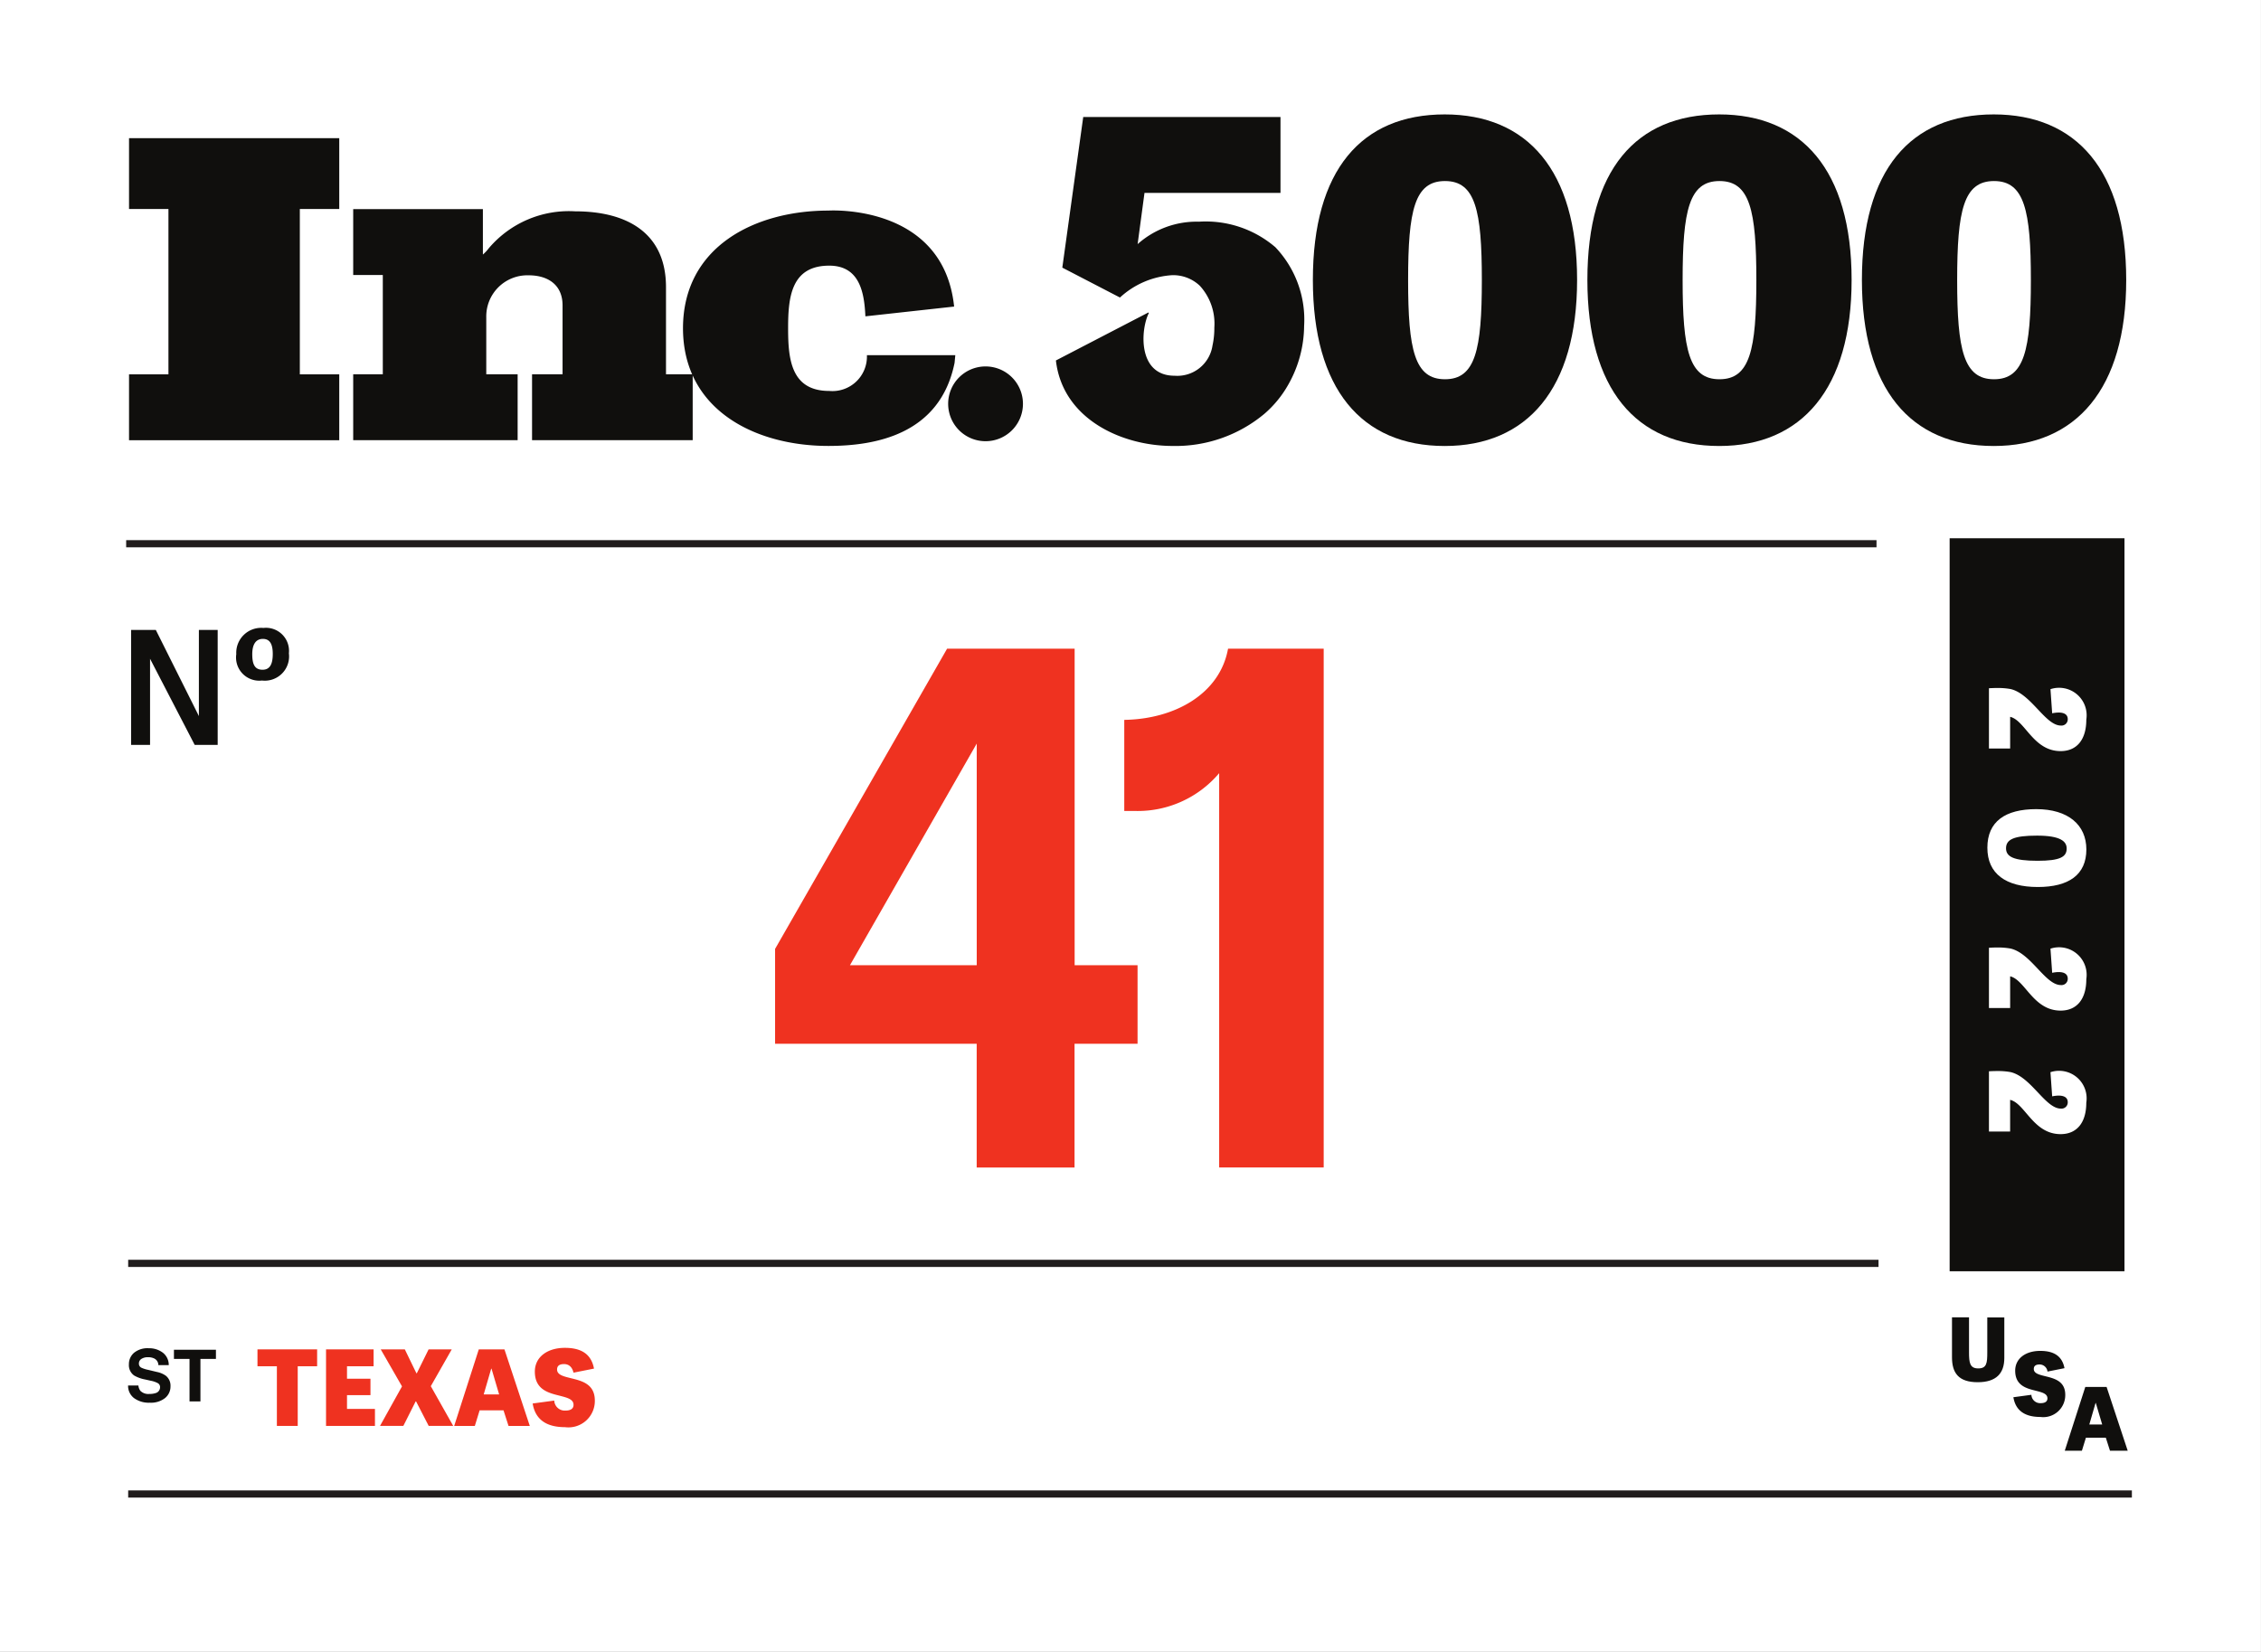<?xml version="1.0" encoding="utf-8"?><svg id="Group_52424" data-name="Group 52424" xmlns="http://www.w3.org/2000/svg" width="145.102" height="106.036" viewBox="0 0 145.102 106.036">
  <rect x="0" y="0" width="145.102" height="106.036" fill="#333333" stroke="none"/>
  <g id="g8" transform="translate(0 0)">
    <g id="g10" transform="translate(0 0)">
      <path id="path12" d="M145.1-147.3H0V-253.333H145.1V-147.3" transform="translate(0 253.333)" fill="#fff"/>
      <path id="path14" d="M19.783-212.765v-4.224h2.529V-227.6H19.783v-4.547H33.274v4.547h-2.53v10.612h2.53v4.228H19.783" transform="translate(-11.502 241.017)" fill="#100f0d"/>
      <path id="path16" d="M65.631-206.437v-4.226h1.958v-4.424c0-1.333-.952-1.931-2.176-1.931a2.638,2.638,0,0,0-2.72,2.692v3.663h2.013v4.226H54.153v-4.226h1.9v-6.373h-1.9v-4.232h8.323v2.918a2.722,2.722,0,0,0,.381-.408,6.741,6.741,0,0,1,5.549-2.367c3.209,0,5.821,1.306,5.821,4.869v5.592H75.94v4.227H65.631" transform="translate(-31.486 234.69)" fill="#100f0d"/>
      <path id="path18" d="M122.131-214.889l-5.7.627c-.068-1.58-.394-3.253-2.321-3.253-2.448,0-2.638,2.04-2.638,4v.042c0,1.958.19,4,2.638,4a2.215,2.215,0,0,0,2.419-2.294l.185,0,5.487,0-.046.49c-.936,4.613-5.1,5.334-8.1,5.334-4.705,0-9.329-2.312-9.329-7.561v.014c0-5.249,4.624-7.56,9.329-7.56,0,0,7.376-.478,8.071,6.161" transform="translate(-60.894 234.567)" fill="#100f0d"/>
      <path id="path20" d="M150.169-194.743a2.4,2.4,0,0,1-2.4,2.4,2.4,2.4,0,0,1-2.4-2.4,2.4,2.4,0,0,1,2.4-2.4,2.4,2.4,0,0,1,2.4,2.4" transform="translate(-84.52 220.664)" fill="#100f0d"/>
      <path id="path22" d="M209.773-218.793c-1.95,0-2.366-1.878-2.366-6.362s.416-6.361,2.366-6.361,2.366,1.879,2.366,6.361S211.723-218.793,209.773-218.793Zm-.016-17c-5.35,0-8.462,3.573-8.462,10.626,0,6.992,3.112,10.658,8.462,10.658,5.283,0,8.495-3.666,8.495-10.658,0-7.054-3.212-10.626-8.495-10.626" transform="translate(-117.04 243.137)" fill="#100f0d"/>
      <path id="path24" d="M251.863-218.793c-1.95,0-2.366-1.878-2.366-6.362s.416-6.361,2.366-6.361,2.366,1.879,2.366,6.361S253.813-218.793,251.863-218.793Zm-.016-17c-5.35,0-8.462,3.573-8.462,10.626,0,6.992,3.112,10.658,8.462,10.658,5.283,0,8.495-3.666,8.495-10.658,0-7.054-3.212-10.626-8.495-10.626" transform="translate(-141.513 243.137)" fill="#100f0d"/>
      <path id="path26" d="M293.954-218.793c-1.949,0-2.365-1.878-2.365-6.362s.416-6.361,2.365-6.361,2.366,1.879,2.366,6.361S295.9-218.793,293.954-218.793Zm-.016-17c-5.35,0-8.462,3.573-8.462,10.626,0,6.992,3.112,10.658,8.462,10.658,5.283,0,8.5-3.666,8.5-10.658,0-7.054-3.212-10.626-8.5-10.626" transform="translate(-165.986 243.137)" fill="#100f0d"/>
      <path id="path28" d="M175.939-227.057a6.854,6.854,0,0,0-4.867-1.612,5.689,5.689,0,0,0-3.941,1.44l.441-3.287H176.3v-4.871h-12.66l-1.342,9.667,3.7,1.919a5.441,5.441,0,0,1,3.36-1.435,2.488,2.488,0,0,1,1.766.681,3.6,3.6,0,0,1,.93,2.686,5.185,5.185,0,0,1-.118,1.15,2.283,2.283,0,0,1-2.433,1.938c-2.389,0-2.188-2.976-1.65-4.028l-.032-.032-5.934,3.08c.433,3.772,4.244,5.487,7.484,5.487a8.889,8.889,0,0,0,5.888-2.056,6.987,6.987,0,0,0,1.535-1.87,7.75,7.75,0,0,0,1.022-3.773,6.747,6.747,0,0,0-1.871-5.084" transform="translate(-94.123 242.899)" fill="#100f0d"/>
      <path id="path30" d="M24.181-149.347l-2.864-5.527v5.527H20.1v-7.376h1.588l2.763,5.527v-5.527h1.206v7.376H24.181" transform="translate(-11.687 197.16)" fill="#100f0d"/>
      <path id="path32" d="M38.57-155.366c0-.623-.181-.965-.633-.965s-.683.352-.683.985c0,.663.171.995.663.995C38.379-154.352,38.57-154.7,38.57-155.366Zm-2.341.02a1.6,1.6,0,0,1,1.738-1.688,1.48,1.48,0,0,1,1.638,1.628,1.56,1.56,0,0,1-1.729,1.748,1.488,1.488,0,0,1-1.648-1.688" transform="translate(-21.065 197.341)" fill="#100f0d"/>
      <path id="path34" d="M148.243-24.31H19.653v-.46h128.59v.46" transform="translate(-11.427 120.439)" fill="#211d1d"/>
      <path id="path36" d="M310.149-123.738H298.927v-47.051h11.221v47.051" transform="translate(-173.807 205.339)" fill="#100f0d"/>
      <path id="path38" d="M131.675-170.038H19.345v-.46h112.33v.46" transform="translate(-11.248 205.17)" fill="#211d1d"/>
      <path id="path40" d="M131.983-59.679H19.653v-.461h112.33v.461" transform="translate(-11.427 141.004)" fill="#211d1d"/>
      <path id="path48" d="M131.779-133.533v-14.226l-8.136,14.226Zm-1.9-20.316h8.183v20.316H142.1v5.043h-4.044v7.945h-6.28v-7.945H118.838v-6.09l11.038-19.269" transform="translate(-69.096 195.489)" fill="#ef3220"/>
      <path id="path50" d="M172.378-149.281c3.235-.048,6.137-1.665,6.66-4.568h6.138v33.3h-6.708v-25.311a6.843,6.843,0,0,1-5.424,2.426h-.666v-5.852" transform="translate(-100.227 195.489)" fill="#ef3220"/>
      <path id="path52" d="M306.318-143.941h-1.365v-3.868c.151-.008.326-.016.511-.016a4.547,4.547,0,0,1,.871.066c1.323.3,2.235,2.344,3.231,2.344a.4.4,0,0,0,.444-.41c0-.4-.419-.494-1-.377l-.109-1.548a1.768,1.768,0,0,1,2.3,1.958c0,1.264-.594,2.018-1.649,2.018-1.758,0-2.277-1.976-3.239-2.2v2.034" transform="translate(-177.31 191.987)" fill="#fff"/>
      <path id="path54" d="M307.936-125.931c1.448,0,1.867-.251,1.867-.787,0-.46-.4-.828-1.9-.828-1.473,0-1.992.235-1.992.812C305.911-126.2,306.379-125.931,307.936-125.931Zm-.084-3.315c2.05,0,3.214,1.013,3.214,2.587,0,1.632-1.138,2.411-3.114,2.411-2.059,0-3.239-.854-3.239-2.52,0-1.691,1.155-2.478,3.139-2.478" transform="translate(-177.172 181.184)" fill="#fff"/>
      <path id="path56" d="M306.318-104.143h-1.365v-3.867c.151-.009.326-.017.511-.017a4.553,4.553,0,0,1,.871.067c1.323.3,2.235,2.344,3.231,2.344a.4.4,0,0,0,.444-.41c0-.4-.419-.494-1-.377l-.109-1.549a1.769,1.769,0,0,1,2.3,1.959c0,1.264-.594,2.017-1.649,2.017-1.758,0-2.277-1.976-3.239-2.2v2.034" transform="translate(-177.31 168.846)" fill="#fff"/>
      <path id="path58" d="M306.318-85.2h-1.365v-3.868c.151-.008.326-.016.511-.016a4.533,4.533,0,0,1,.871.067c1.323.3,2.235,2.344,3.231,2.344a.4.4,0,0,0,.444-.41c0-.4-.419-.494-1-.377L308.9-89.01a1.769,1.769,0,0,1,2.3,1.959c0,1.264-.594,2.017-1.649,2.017-1.758,0-2.277-1.976-3.239-2.2V-85.2" transform="translate(-177.31 157.833)" fill="#fff"/>
      <path id="path60" d="M40.724-45.316H39.479V-46.4h3.828v1.084H42.062v3.829H40.724v-3.829" transform="translate(-22.955 133.015)" fill="#ef3220"/>
      <path id="path62" d="M52.842-43.462H51.336v.884H53.13v1.091H49.991V-46.4h3.052v1.084H51.336v.8h1.506v1.051" transform="translate(-29.067 133.015)" fill="#ef3220"/>
      <path id="path64" d="M58.263-41.487l1.412-2.537L58.31-46.4h1.546l.743,1.533h.027l.756-1.533h1.486l-1.345,2.363,1.439,2.55H61.388l-.81-1.573h-.027l-.79,1.573h-1.5" transform="translate(-33.876 133.015)" fill="#ef3220"/>
      <path id="path66" d="M72.034-45.161h-.02l-.482,1.653h.99Zm.83-1.238,1.626,4.913H73.125l-.321-1H71.271l-.308,1H69.638L71.217-46.4h1.647" transform="translate(-40.49 133.015)" fill="#ef3220"/>
      <path id="path68" d="M84.293-45.03c-.093-.389-.321-.556-.609-.556s-.448.107-.448.348c0,.334.388.435.85.549.7.174,1.573.355,1.573,1.446a1.694,1.694,0,0,1-1.915,1.706c-1.2,0-1.907-.494-2.075-1.519l1.385-.187a.676.676,0,0,0,.723.642c.314,0,.515-.114.515-.368,0-.375-.435-.468-.943-.6-.7-.174-1.54-.4-1.54-1.533,0-.937.8-1.526,1.928-1.526,1.011,0,1.687.368,1.868,1.332l-1.312.261" transform="translate(-47.485 133.145)" fill="#ef3220"/>
      <path id="path70" d="M301.553-51.293h1.093v2.6c0,.993-.524,1.556-1.707,1.556-1.243,0-1.651-.608-1.651-1.6v-2.565h1.093v2.247c0,.664.05,1.032.592,1.032s.58-.341.58-1.032v-2.247" transform="translate(-174.017 135.86)" fill="#100f0d"/>
      <path id="path72" d="M310.9-44.82a.514.514,0,0,0-.508-.463c-.239,0-.373.089-.373.289,0,.279.324.363.708.458.58.145,1.311.3,1.311,1.2a1.412,1.412,0,0,1-1.6,1.422c-1,0-1.589-.414-1.729-1.266l1.155-.156a.564.564,0,0,0,.6.536c.262,0,.43-.095.43-.307,0-.312-.363-.391-.786-.5-.58-.145-1.283-.334-1.283-1.277,0-.781.664-1.271,1.607-1.271.842,0,1.405.307,1.556,1.11l-1.093.218" transform="translate(-179.498 132.867)" fill="#100f0d"/>
      <path id="path74" d="M318.565-39.6h-.017l-.4,1.378h.826Zm.692-1.031,1.355,4.093h-1.138l-.267-.836H317.93l-.257.836h-1.1l1.317-4.093h1.372" transform="translate(-184.064 129.658)" fill="#100f0d"/>
    </g>
  </g>
  <g id="g42" transform="translate(8.22 86.544)">
    <path id="text46" d="M1.819-5.216a1.219,1.219,0,0,0,.4-.054.385.385,0,0,0,.29-.384.284.284,0,0,0-.144-.254,1.547,1.547,0,0,0-.452-.155L1.56-6.143A2.216,2.216,0,0,1,.845-6.4.808.808,0,0,1,.51-7.114a.958.958,0,0,1,.324-.74,1.369,1.369,0,0,1,.951-.295,1.446,1.446,0,0,1,.894.278.991.991,0,0,1,.388.806H2.4a.475.475,0,0,0-.261-.425.875.875,0,0,0-.4-.083.751.751,0,0,0-.427.108.344.344,0,0,0-.16.3.285.285,0,0,0,.157.265,1.926,1.926,0,0,0,.432.137l.571.137a1.476,1.476,0,0,1,.567.241.81.81,0,0,1,.3.677.955.955,0,0,1-.347.754,1.455,1.455,0,0,1-.981.3,1.592,1.592,0,0,1-1.018-.3A.982.982,0,0,1,.457-5.76h.661a.68.68,0,0,0,.124.339A.711.711,0,0,0,1.819-5.216ZM6.095-8.051v.587H5.1v2.727h-.7V-7.465h-1v-.587Z" transform="translate(-0.457 8.148)" fill="#100f0d"/>
  </g>
</svg>
